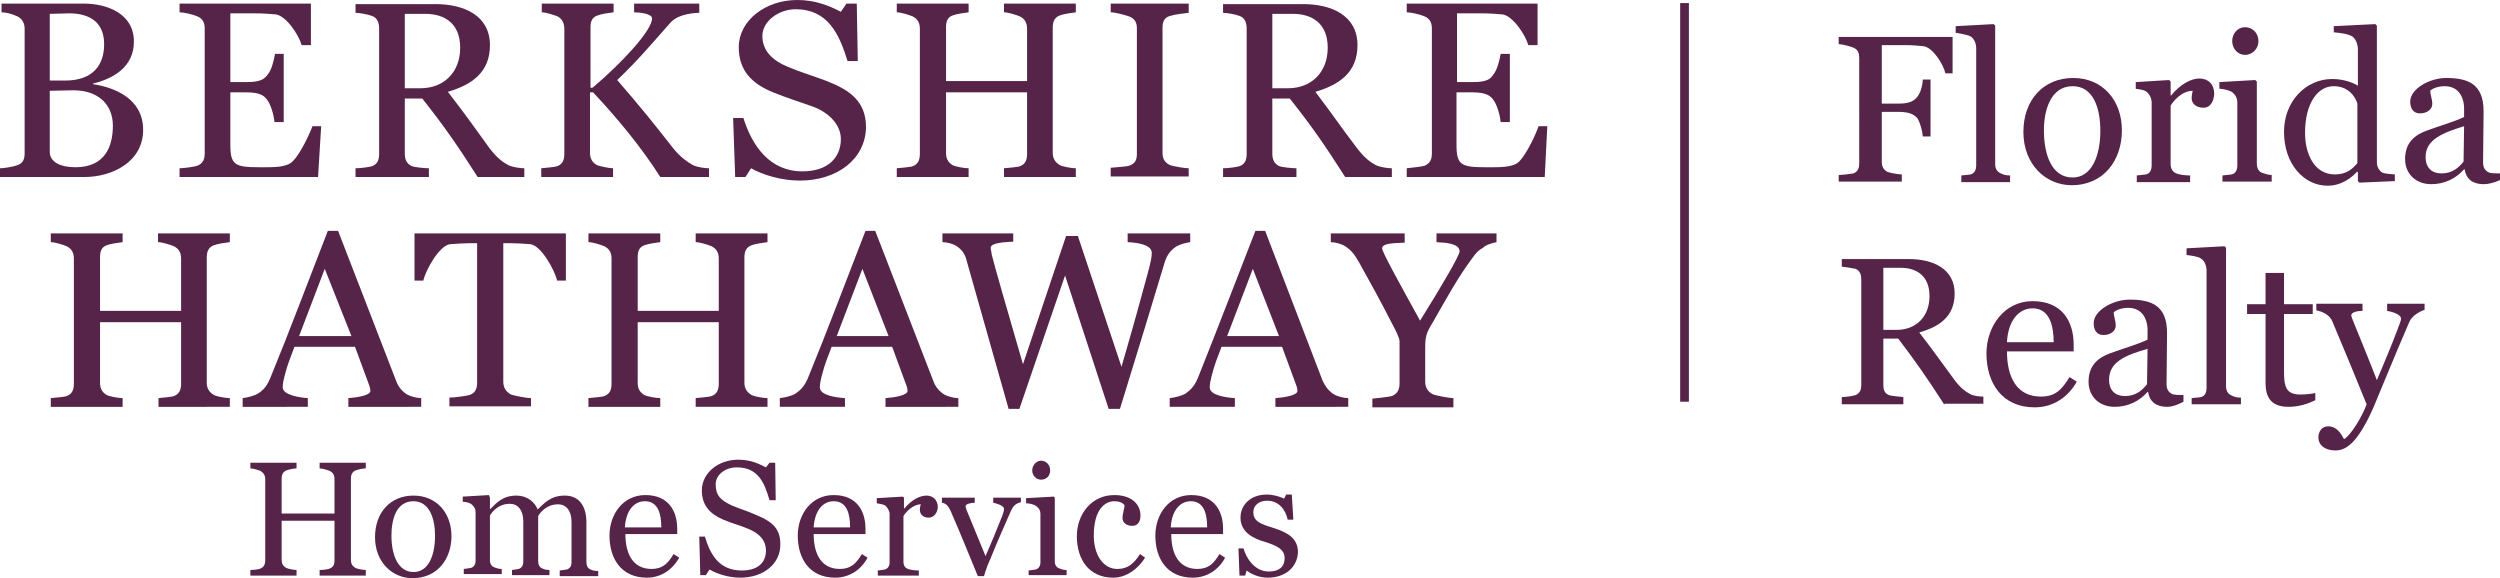 <?xml version="1.0" encoding="utf-8"?>
<!-- Generator: Adobe Illustrator 23.0.1, SVG Export Plug-In . SVG Version: 6.00 Build 0)  -->
<svg version="1.1" id="Layer_1" xmlns="http://www.w3.org/2000/svg" xmlns:xlink="http://www.w3.org/1999/xlink" x="0px" y="0px"
	 viewBox="0 0 48.73 11.27" style="enable-background:new 0 0 48.73 11.27;" xml:space="preserve">
<style type="text/css">
	.st0{fill:#552448;}
</style>
<g>
	<g>
		<g>
			<path class="st0" d="M15.59,3.52c-0.36,0-0.72-0.11-0.95-0.24l-0.11,0.17h-0.2L14.29,2.3h0.2c0.17,0.54,0.51,1.04,1.15,1.04
				c0.5,0,0.75-0.27,0.75-0.63c0-0.27-0.22-0.51-0.54-0.63c-0.31-0.11-0.48-0.16-0.78-0.28c-0.42-0.17-0.67-0.43-0.67-0.88
				c0-0.52,0.52-0.92,1.14-0.92c0.35,0,0.62,0.11,0.85,0.23l0.11-0.16h0.2l0.02,1.12h-0.2c-0.16-0.52-0.38-1.01-1.01-1.01
				c-0.34,0-0.65,0.24-0.65,0.52c0,0.29,0.2,0.48,0.49,0.6c0.26,0.11,0.5,0.18,0.74,0.27c0.44,0.17,0.79,0.38,0.79,0.91
				C16.87,3.1,16.32,3.52,15.59,3.52z"/>
			<path class="st0" d="M2.79,2.53c0-0.62-0.58-0.83-0.98-0.89V1.63c0.41-0.1,0.8-0.33,0.8-0.82c0-0.55-0.53-0.74-0.98-0.74h-1.6
				v0.17c0.08,0,0.21,0.03,0.31,0.08c0.1,0.05,0.14,0.14,0.14,0.24v2.43c0,0.11-0.03,0.19-0.14,0.23C0.26,3.25,0.08,3.28,0,3.28
				v0.17h1.65C2.18,3.45,2.79,3.16,2.79,2.53z M2.03,0.86c0,0.41-0.22,0.71-0.76,0.71h-0.3v-1.3c0.12,0,0.3-0.01,0.38-0.01
				C1.66,0.26,2.03,0.37,2.03,0.86z M2.2,2.45c0,0.4-0.15,0.81-0.73,0.81c-0.29,0-0.5-0.1-0.5-0.3V1.77c0.09,0,0.3-0.01,0.46-0.01
				C1.93,1.76,2.2,2.05,2.2,2.45z"/>
			<path class="st0" d="M6.26,2.46H6.09C6.04,2.6,5.86,2.99,5.71,3.14C5.59,3.27,5.32,3.26,5.07,3.26c-0.49,0-0.58-0.04-0.58-0.44
				V1.8h0.31c0.29,0,0.36,0.08,0.41,0.15c0.06,0.07,0.13,0.29,0.14,0.43h0.18V1.05H5.36c-0.02,0.13-0.07,0.32-0.14,0.4
				C5.16,1.53,5.1,1.6,4.81,1.6H4.49V0.26h0.47c0.16,0,0.29,0.01,0.41,0.02c0.2,0.02,0.45,0.39,0.51,0.6h0.18V0.07H3.5v0.17
				c0.08,0,0.26,0.04,0.35,0.08c0.11,0.05,0.14,0.13,0.14,0.24v2.43c0,0.11-0.03,0.19-0.14,0.24C3.79,3.25,3.58,3.28,3.5,3.28v0.17
				H6.2L6.26,2.46z"/>
			<path class="st0" d="M10.22,3.45V3.28c-0.08,0-0.22-0.02-0.31-0.06C9.8,3.16,9.7,3.09,9.55,2.9C9.21,2.43,9.1,2.27,8.73,1.79
				C9.2,1.65,9.55,1.41,9.55,0.88c0-0.58-0.51-0.8-1.06-0.8H6.93v0.17c0.08,0,0.24,0.03,0.32,0.06c0.11,0.04,0.14,0.14,0.14,0.25
				v2.44c0,0.11-0.03,0.2-0.14,0.24C7.19,3.26,7.01,3.28,6.93,3.28v0.17h1.43V3.28c-0.08,0-0.28-0.02-0.33-0.04
				C7.92,3.19,7.89,3.1,7.89,2.99V1.92h0.34c0.39,0.49,0.68,0.9,1.08,1.53H10.22z M8.97,0.93c0,0.49-0.33,0.79-0.77,0.79H7.89V0.27
				h0.4C8.67,0.27,8.97,0.46,8.97,0.93z"/>
			<path class="st0" d="M13.82,3.45V3.28c-0.08,0-0.22-0.02-0.31-0.06c-0.11-0.06-0.25-0.16-0.38-0.32c-0.4-0.51-0.64-0.81-1.1-1.34
				c0.41-0.39,0.64-0.67,1.04-1.12c0.16-0.18,0.51-0.19,0.56-0.19V0.07h-1.27v0.17c0.08,0,0.35,0.02,0.35,0.12
				c0,0.23-0.58,0.86-1.16,1.35h-0.04V0.54c0-0.11,0.02-0.2,0.14-0.24c0.08-0.03,0.23-0.05,0.31-0.06V0.07h-1.4v0.17
				c0.08,0,0.23,0.05,0.31,0.08C10.97,0.38,11,0.46,11,0.57V3c0,0.11-0.03,0.2-0.14,0.24c-0.06,0.02-0.23,0.03-0.31,0.04v0.17h1.4
				V3.28c-0.08,0-0.26-0.04-0.31-0.06c-0.1-0.05-0.14-0.14-0.14-0.24V1.8h0.06c0.47,0.5,0.95,1.08,1.31,1.65H13.82z"/>
			<path class="st0" d="M20.97,3.45V3.28c-0.08,0-0.25-0.03-0.31-0.06c-0.1-0.06-0.14-0.14-0.14-0.24V0.54
				c0-0.11,0.03-0.2,0.14-0.24c0.08-0.03,0.23-0.05,0.31-0.06V0.07h-1.4v0.17c0.08,0,0.24,0.05,0.31,0.08
				c0.1,0.05,0.14,0.13,0.14,0.24v1.02h-1.58V0.54c0-0.11,0.02-0.2,0.13-0.24c0.08-0.03,0.23-0.05,0.31-0.06V0.07h-1.4v0.17
				c0.08,0,0.24,0.05,0.31,0.08c0.1,0.05,0.14,0.13,0.14,0.24V3c0,0.11-0.03,0.2-0.14,0.24c-0.05,0.02-0.23,0.03-0.31,0.04v0.17h1.4
				V3.28c-0.08,0-0.25-0.03-0.31-0.06c-0.1-0.06-0.13-0.14-0.13-0.24V1.8h1.58V3c0,0.11-0.03,0.2-0.14,0.24
				c-0.05,0.02-0.23,0.03-0.31,0.04v0.17H20.97z"/>
			<path class="st0" d="M23.17,3.45V3.28c-0.09,0-0.3-0.04-0.36-0.06c-0.11-0.05-0.15-0.13-0.15-0.24V0.54
				c0-0.11,0.03-0.2,0.15-0.23c0.09-0.03,0.27-0.05,0.36-0.06V0.07h-1.52v0.17c0.09,0,0.27,0.05,0.36,0.08
				c0.12,0.05,0.15,0.13,0.15,0.23v2.45c0,0.11-0.03,0.19-0.15,0.23c-0.06,0.02-0.27,0.03-0.36,0.04v0.17H23.17z"/>
			<path class="st0" d="M27.13,3.45V3.28c-0.08,0-0.22-0.02-0.31-0.06c-0.11-0.06-0.21-0.13-0.36-0.32
				c-0.35-0.46-0.45-0.62-0.82-1.11c0.47-0.14,0.82-0.38,0.82-0.91c0-0.58-0.51-0.8-1.06-0.8h-1.56v0.17c0.08,0,0.24,0.03,0.32,0.06
				c0.11,0.04,0.14,0.14,0.14,0.25v2.44c0,0.11-0.03,0.2-0.14,0.24c-0.06,0.02-0.24,0.04-0.32,0.04v0.17h1.43V3.28
				c-0.08,0-0.28-0.02-0.33-0.04C24.83,3.19,24.8,3.1,24.8,2.99V1.92h0.34c0.39,0.49,0.68,0.9,1.08,1.53H27.13z M25.88,0.93
				c0,0.49-0.33,0.79-0.77,0.79H24.8V0.27h0.4C25.58,0.27,25.88,0.46,25.88,0.93z"/>
			<path class="st0" d="M30.16,2.46h-0.17c-0.05,0.15-0.23,0.54-0.38,0.69c-0.12,0.12-0.39,0.11-0.64,0.11
				c-0.49,0-0.58-0.04-0.58-0.44V1.8h0.31c0.29,0,0.36,0.08,0.41,0.15c0.06,0.07,0.13,0.29,0.14,0.43h0.18V1.05h-0.18
				c-0.02,0.13-0.07,0.32-0.14,0.4C29.06,1.53,29,1.6,28.71,1.6h-0.31V0.26h0.47c0.16,0,0.29,0.01,0.41,0.02
				c0.2,0.02,0.45,0.39,0.51,0.6h0.18V0.07h-2.55v0.17c0.08,0,0.26,0.04,0.35,0.08c0.11,0.05,0.14,0.13,0.14,0.24v2.43
				c0,0.11-0.03,0.19-0.14,0.24c-0.06,0.02-0.27,0.04-0.35,0.05v0.17h2.69L30.16,2.46z"/>
		</g>
		<g>
			<path class="st0" d="M4.48,7.93V7.76c-0.08,0-0.25-0.03-0.31-0.06c-0.1-0.06-0.14-0.14-0.14-0.24V5.02c0-0.11,0.03-0.2,0.14-0.24
				c0.08-0.03,0.23-0.05,0.31-0.06V4.55h-1.4v0.17c0.08,0,0.24,0.05,0.31,0.08c0.1,0.05,0.14,0.13,0.14,0.24v1.02H1.95V5.02
				c0-0.11,0.02-0.2,0.13-0.24c0.08-0.03,0.23-0.05,0.31-0.06V4.55h-1.4v0.17c0.08,0,0.24,0.05,0.31,0.08
				c0.1,0.05,0.14,0.13,0.14,0.24v2.44c0,0.11-0.03,0.2-0.14,0.24C1.25,7.74,1.07,7.75,0.99,7.76v0.17h1.4V7.76
				c-0.08,0-0.25-0.03-0.31-0.06c-0.1-0.06-0.13-0.14-0.13-0.24V6.28h1.58v1.2c0,0.11-0.03,0.2-0.14,0.24
				C3.34,7.74,3.16,7.75,3.09,7.76v0.17H4.48z"/>
			<path class="st0" d="M8.21,7.93V7.76c-0.08,0-0.21-0.03-0.29-0.08c-0.1-0.07-0.16-0.15-0.2-0.26L6.59,4.5H6.39
				C6.02,5.45,5.63,6.49,5.28,7.34C5.21,7.52,5.14,7.6,5.03,7.67C4.95,7.72,4.81,7.75,4.73,7.76v0.17H6V7.76
				C5.84,7.75,5.51,7.7,5.51,7.55c0-0.07,0.02-0.16,0.05-0.27c0.04-0.16,0.11-0.34,0.18-0.52h1.18l0.28,0.76
				c0.01,0.02,0.02,0.07,0.02,0.1c0,0.09-0.28,0.13-0.43,0.14v0.17H8.21z M6.85,6.55H5.83l0.5-1.31L6.85,6.55z"/>
			<path class="st0" d="M11.03,5.47V4.55H8.08v0.92h0.17c0.05-0.21,0.31-0.68,0.52-0.71c0.12-0.01,0.31-0.02,0.39-0.02H9.3v2.72
				c0,0.11-0.03,0.2-0.15,0.24c-0.07,0.02-0.3,0.05-0.39,0.05v0.17h1.59V7.76c-0.09,0-0.34-0.05-0.39-0.07
				C9.85,7.63,9.81,7.54,9.81,7.44v-2.7h0.14c0.12,0,0.27,0.01,0.39,0.02c0.21,0.03,0.47,0.5,0.52,0.71H11.03z"/>
			<path class="st0" d="M14.96,7.93V7.76c-0.08,0-0.25-0.03-0.31-0.06c-0.1-0.06-0.14-0.14-0.14-0.24V5.02
				c0-0.11,0.03-0.2,0.14-0.24c0.08-0.03,0.23-0.05,0.31-0.06V4.55h-1.4v0.17c0.08,0,0.24,0.05,0.31,0.08
				c0.1,0.05,0.14,0.13,0.14,0.24v1.02h-1.58V5.02c0-0.11,0.02-0.2,0.13-0.24c0.08-0.03,0.23-0.05,0.31-0.06V4.55h-1.4v0.17
				c0.08,0,0.24,0.05,0.31,0.08c0.1,0.05,0.14,0.13,0.14,0.24v2.44c0,0.11-0.03,0.2-0.14,0.24c-0.05,0.02-0.23,0.03-0.31,0.04v0.17
				h1.4V7.76c-0.08,0-0.25-0.03-0.31-0.06c-0.1-0.06-0.13-0.14-0.13-0.24V6.28h1.58v1.2c0,0.11-0.03,0.2-0.14,0.24
				c-0.05,0.02-0.23,0.03-0.31,0.04v0.17H14.96z"/>
			<path class="st0" d="M18.68,7.93V7.76c-0.08,0-0.21-0.03-0.29-0.08c-0.1-0.07-0.16-0.15-0.2-0.26L17.06,4.5h-0.19
				c-0.37,0.95-0.76,1.99-1.11,2.84c-0.07,0.18-0.15,0.26-0.25,0.33c-0.08,0.05-0.22,0.08-0.31,0.09v0.17h1.27V7.76
				c-0.16-0.01-0.49-0.05-0.49-0.21c0-0.07,0.02-0.16,0.05-0.27c0.04-0.16,0.11-0.34,0.18-0.52h1.18l0.28,0.76
				c0.01,0.02,0.02,0.07,0.02,0.1c0,0.09-0.28,0.13-0.43,0.14v0.17H18.68z M17.32,6.55h-1.01l0.5-1.31L17.32,6.55z"/>
			<path class="st0" d="M23.2,4.72V4.55h-1.22v0.17c0.2,0.01,0.47,0.05,0.47,0.21c0,0.08-0.02,0.19-0.09,0.44
				c-0.11,0.41-0.27,0.99-0.5,1.78L21.01,4.6h-0.23L19.94,7.1c-0.32-1.1-0.55-1.9-0.61-2.14c0-0.03-0.02-0.1-0.02-0.13
				c0-0.1,0.28-0.11,0.44-0.12V4.55h-1.38v0.17c0.08,0,0.21,0.03,0.28,0.08c0.1,0.07,0.15,0.14,0.18,0.24l0.83,2.93h0.21l0.89-2.6
				l0.85,2.6h0.22c0.32-1.03,0.68-2.22,0.87-2.85c0.05-0.16,0.12-0.24,0.22-0.31C23,4.76,23.12,4.73,23.2,4.72z"/>
			<path class="st0" d="M26.28,7.93V7.76c-0.08,0-0.21-0.03-0.29-0.08c-0.1-0.07-0.16-0.15-0.21-0.26L24.66,4.5h-0.19
				c-0.37,0.95-0.77,1.99-1.11,2.84c-0.07,0.18-0.15,0.26-0.25,0.33c-0.08,0.05-0.22,0.08-0.31,0.09v0.17h1.27V7.76
				c-0.16-0.01-0.49-0.05-0.49-0.21c0-0.07,0.02-0.16,0.05-0.27c0.04-0.16,0.11-0.34,0.18-0.52h1.18l0.28,0.76
				c0.01,0.02,0.02,0.07,0.02,0.1c0,0.09-0.28,0.13-0.43,0.14v0.17H26.28z M24.93,6.55h-1.01l0.5-1.31L24.93,6.55z"/>
			<path class="st0" d="M29.17,4.72V4.55H28v0.17c0.2,0.01,0.45,0.03,0.45,0.18c0,0.08-0.34,0.66-0.77,1.35
				c-0.43-0.78-0.74-1.34-0.74-1.41c0-0.11,0.29-0.1,0.44-0.11V4.55h-1.44v0.17c0.08,0,0.2,0.03,0.28,0.08
				c0.11,0.07,0.18,0.15,0.28,0.33c0.2,0.36,0.39,0.7,0.62,1.15c0.08,0.15,0.16,0.31,0.16,0.37v0.82c0,0.11-0.03,0.2-0.15,0.25
				c-0.07,0.02-0.3,0.04-0.38,0.05v0.17h1.58V7.76c-0.09,0-0.33-0.05-0.39-0.07c-0.11-0.05-0.16-0.14-0.16-0.25V6.79
				c0-0.23,0.02-0.3,0.15-0.51c0.29-0.51,0.49-0.87,0.74-1.21c0.12-0.17,0.14-0.18,0.25-0.25C28.96,4.77,29.12,4.73,29.17,4.72z"/>
		</g>
		<g>
			<path class="st0" d="M20.29,9.35c-0.09,0-0.17-0.08-0.17-0.18c0-0.1,0.08-0.19,0.17-0.19c0.11,0,0.18,0.09,0.18,0.19
				C20.47,9.27,20.4,9.35,20.29,9.35z"/>
			<path class="st0" d="M14.43,11.26c-0.22,0-0.45-0.07-0.6-0.16l-0.07,0.11h-0.11l-0.02-0.75h0.11c0.11,0.37,0.29,0.66,0.72,0.66
				c0.32,0,0.47-0.16,0.47-0.39c0-0.19-0.12-0.33-0.34-0.42c-0.19-0.08-0.3-0.1-0.49-0.18c-0.26-0.11-0.42-0.28-0.42-0.57
				c0-0.34,0.32-0.6,0.71-0.6c0.22,0,0.39,0.07,0.54,0.15L15,9.02h0.11l0.01,0.73h-0.12c-0.1-0.34-0.22-0.64-0.64-0.64
				c-0.22,0-0.41,0.14-0.41,0.33c0,0.22,0.1,0.31,0.31,0.41c0.16,0.07,0.31,0.11,0.46,0.18c0.27,0.11,0.49,0.23,0.49,0.57
				C15.22,10.99,14.88,11.26,14.43,11.26z"/>
			<path class="st0" d="M6.23,11.22v-0.11c0.05,0,0.17-0.01,0.2-0.03C6.5,11.05,6.52,11,6.52,10.93v-0.78H5.49v0.76
				c0,0.07,0.02,0.12,0.09,0.16c0.04,0.02,0.15,0.04,0.2,0.04v0.11h-0.9v-0.11c0.05,0,0.17-0.01,0.2-0.03
				c0.07-0.03,0.09-0.09,0.09-0.16V9.34c0-0.07-0.03-0.12-0.09-0.16c-0.05-0.02-0.15-0.05-0.2-0.05V9.02h0.9v0.11
				c-0.05,0-0.15,0.02-0.2,0.04C5.51,9.2,5.49,9.26,5.49,9.33v0.68h1.03V9.34c0-0.07-0.02-0.12-0.09-0.16
				c-0.05-0.02-0.15-0.05-0.2-0.05V9.02h0.9v0.11c-0.05,0-0.15,0.02-0.2,0.04C6.86,9.2,6.84,9.26,6.84,9.33v1.58
				c0,0.07,0.02,0.12,0.09,0.16c0.03,0.02,0.15,0.04,0.2,0.04v0.11H6.23z"/>
			<path class="st0" d="M8.04,11.27c-0.39,0-0.73-0.31-0.73-0.8c0-0.48,0.3-0.81,0.75-0.81c0.45,0,0.74,0.34,0.74,0.79
				C8.8,10.89,8.53,11.27,8.04,11.27z M8.06,9.77c-0.34,0-0.43,0.36-0.43,0.67c0,0.38,0.13,0.71,0.43,0.71
				c0.29,0,0.42-0.32,0.42-0.71C8.48,10.11,8.37,9.77,8.06,9.77z"/>
			<path class="st0" d="M10.91,11.22v-0.1c0.06-0.01,0.09-0.01,0.14-0.02c0.06-0.02,0.09-0.07,0.09-0.14v-0.79
				c0-0.22-0.11-0.34-0.26-0.34c-0.23,0-0.35,0.16-0.39,0.23v0.88c0,0.07,0.03,0.12,0.08,0.14c0.04,0.02,0.08,0.03,0.14,0.03v0.1
				H9.98v-0.1c0.06-0.01,0.09-0.01,0.13-0.02c0.06-0.02,0.09-0.07,0.09-0.14v-0.79c0-0.22-0.11-0.34-0.26-0.34
				c-0.23,0-0.35,0.16-0.39,0.23v0.87c0,0.07,0.03,0.12,0.09,0.14c0.05,0.02,0.09,0.03,0.14,0.03v0.1H9.04v-0.1
				c0.06-0.01,0.09-0.01,0.14-0.02c0.06-0.02,0.09-0.07,0.09-0.14v-0.95c0-0.07-0.04-0.12-0.09-0.16c-0.04-0.02-0.1-0.04-0.16-0.04
				v-0.1l0.51-0.03L9.55,9.7v0.22h0.01c0.12-0.12,0.24-0.26,0.51-0.26c0.2,0,0.35,0.12,0.41,0.27c0.13-0.12,0.25-0.27,0.53-0.27
				c0.29,0,0.42,0.22,0.42,0.52v0.78c0,0.07,0.03,0.12,0.08,0.14c0.04,0.02,0.09,0.03,0.15,0.03v0.1H10.91z"/>
			<path class="st0" d="M12.61,11.26c-0.5,0-0.73-0.37-0.73-0.82c0-0.41,0.26-0.79,0.7-0.79c0.45,0,0.62,0.31,0.62,0.66v0.1h-1.01
				c0,0.39,0.15,0.68,0.51,0.68c0.22,0,0.32-0.11,0.43-0.29l0.11,0.07C13.11,11.1,12.89,11.26,12.61,11.26z M12.57,9.77
				c-0.21,0-0.37,0.18-0.39,0.51h0.71C12.89,10.02,12.83,9.77,12.57,9.77z"/>
			<path class="st0" d="M16.28,11.26c-0.5,0-0.73-0.37-0.73-0.82c0-0.41,0.26-0.79,0.7-0.79c0.45,0,0.62,0.31,0.62,0.66v0.1h-1.01
				c0,0.39,0.15,0.68,0.51,0.68c0.22,0,0.32-0.11,0.43-0.29l0.11,0.07C16.79,11.1,16.56,11.26,16.28,11.26z M16.25,9.77
				c-0.21,0-0.37,0.18-0.39,0.51h0.71C16.57,10.02,16.51,9.77,16.25,9.77z"/>
			<path class="st0" d="M18.1,10.09c-0.12,0-0.17-0.08-0.17-0.15c0-0.05,0.01-0.09,0.02-0.11c-0.16,0-0.3,0.16-0.34,0.23v0.89
				c0,0.07,0.03,0.12,0.09,0.14c0.05,0.02,0.15,0.03,0.21,0.03v0.1h-0.8v-0.1c0.06-0.01,0.1-0.01,0.14-0.02
				c0.06-0.02,0.09-0.07,0.09-0.14v-0.94c0-0.06-0.04-0.13-0.09-0.17c-0.04-0.02-0.1-0.03-0.16-0.04v-0.1l0.51-0.03l0.02,0.02v0.21
				h0.01c0.14-0.17,0.3-0.25,0.43-0.25c0.13,0,0.22,0.09,0.22,0.23C18.27,9.99,18.21,10.09,18.1,10.09z"/>
			<path class="st0" d="M19.7,9.97c-0.13,0.3-0.25,0.56-0.39,0.91c-0.05,0.11-0.09,0.21-0.13,0.35h-0.12
				c-0.24-0.58-0.3-0.74-0.53-1.27c-0.04-0.09-0.09-0.15-0.17-0.16v-0.1H19V9.8c-0.07,0-0.18,0.02-0.18,0.07
				c0,0.01,0.01,0.04,0.02,0.07l0.37,0.9c0.08-0.18,0.21-0.49,0.32-0.77c0.02-0.05,0.04-0.11,0.04-0.15c0-0.07-0.16-0.11-0.21-0.12
				v-0.1h0.54v0.09C19.81,9.81,19.75,9.85,19.7,9.97z"/>
			<path class="st0" d="M20.05,11.22v-0.1c0.06-0.01,0.09-0.01,0.14-0.02c0.06-0.02,0.09-0.07,0.09-0.14v-0.94
				c0-0.07-0.03-0.12-0.09-0.16C20.15,9.83,20.06,9.81,20,9.81v-0.1l0.54-0.03l0.02,0.02v1.24c0,0.07,0.03,0.12,0.09,0.14
				c0.05,0.02,0.08,0.03,0.14,0.03v0.1H20.05z"/>
			<path class="st0" d="M21.7,11.26c-0.47,0-0.71-0.35-0.71-0.81c0-0.42,0.28-0.8,0.73-0.8c0.34,0,0.51,0.18,0.51,0.4
				c0,0.1-0.04,0.2-0.16,0.2c-0.12,0-0.19-0.07-0.19-0.15c0-0.1,0.04-0.19,0.04-0.25c-0.04-0.06-0.12-0.08-0.2-0.08
				c-0.19,0-0.4,0.17-0.4,0.67c0,0.37,0.18,0.65,0.46,0.65c0.2,0,0.32-0.1,0.44-0.29l0.1,0.07C22.19,11.08,21.96,11.26,21.7,11.26z"
				/>
			<path class="st0" d="M23.25,11.26c-0.5,0-0.73-0.37-0.73-0.82c0-0.41,0.26-0.79,0.7-0.79c0.45,0,0.62,0.31,0.62,0.66v0.1h-1.01
				c0,0.39,0.15,0.68,0.51,0.68c0.22,0,0.32-0.11,0.43-0.29l0.11,0.07C23.76,11.1,23.53,11.26,23.25,11.26z M23.21,9.77
				c-0.21,0-0.37,0.18-0.39,0.51h0.71C23.53,10.02,23.47,9.77,23.21,9.77z"/>
			<path class="st0" d="M24.71,11.26c-0.18,0-0.34-0.08-0.41-0.14l-0.03,0.1h-0.11l-0.02-0.53h0.1c0.04,0.16,0.2,0.45,0.49,0.45
				c0.2,0,0.31-0.09,0.31-0.26c0-0.17-0.14-0.24-0.39-0.32c-0.21-0.06-0.47-0.18-0.47-0.47c0-0.25,0.2-0.45,0.51-0.45
				c0.13,0,0.26,0.04,0.34,0.08l0.04-0.08h0.11l0.03,0.49H25.1c-0.04-0.19-0.17-0.37-0.4-0.37c-0.17,0-0.27,0.1-0.27,0.22
				c0,0.18,0.13,0.23,0.39,0.31c0.28,0.09,0.48,0.2,0.48,0.48C25.28,11.08,25.03,11.26,24.71,11.26z"/>
		</g>
	</g>
	<rect x="32.75" y="0.06" class="st0" width="0.17" height="7.77"/>
	<g>
		<g>
			<path class="st0" d="M37.92,1.43c-0.04-0.18-0.25-0.51-0.43-0.53c-0.1-0.01-0.21-0.02-0.34-0.02h-0.47v1.14H37
				c0.25,0,0.32-0.07,0.37-0.13c0.05-0.06,0.1-0.18,0.11-0.34h0.15v1.11h-0.15c-0.01-0.12-0.06-0.29-0.11-0.36
				C37.32,2.25,37.25,2.18,37,2.18h-0.32v0.97c0,0.09,0.03,0.16,0.11,0.2c0.04,0.02,0.22,0.05,0.28,0.05v0.14h-1.23V3.41
				c0.07,0,0.24-0.02,0.29-0.03c0.09-0.04,0.11-0.11,0.11-0.2V1.13c0-0.09-0.02-0.16-0.11-0.2c-0.07-0.03-0.23-0.07-0.29-0.07V0.72
				h2.22v0.71H37.92z"/>
			<path class="st0" d="M38.23,3.55V3.42c0.07-0.01,0.13-0.01,0.18-0.02c0.08-0.02,0.11-0.09,0.11-0.18V0.94
				c0-0.09-0.04-0.19-0.11-0.23c-0.05-0.03-0.21-0.06-0.29-0.07V0.51l0.74-0.04l0.03,0.03v2.7c0,0.09,0.04,0.15,0.11,0.18
				c0.06,0.03,0.11,0.04,0.18,0.04v0.13H38.23z"/>
			<path class="st0" d="M40.38,3.61c-0.5,0-0.94-0.4-0.94-1.04c0-0.62,0.39-1.05,0.97-1.05c0.58,0,0.95,0.44,0.95,1.02
				S41.01,3.61,40.38,3.61z M40.4,1.68c-0.43,0-0.56,0.47-0.56,0.86c0,0.49,0.16,0.92,0.56,0.92c0.37,0,0.54-0.42,0.54-0.91
				C40.94,2.12,40.81,1.68,40.4,1.68z"/>
			<path class="st0" d="M42.95,2.1c-0.15,0-0.23-0.09-0.23-0.18c0-0.06,0.01-0.11,0.02-0.15c-0.21,0-0.38,0.2-0.43,0.29V3.2
				c0,0.09,0.04,0.15,0.11,0.18c0.07,0.03,0.19,0.04,0.27,0.04v0.13h-1.04V3.42c0.07-0.01,0.12-0.01,0.18-0.02
				c0.08-0.02,0.11-0.09,0.11-0.18V2c0-0.08-0.04-0.17-0.11-0.22c-0.05-0.03-0.13-0.04-0.2-0.05V1.6l0.65-0.04l0.03,0.03v0.27h0.01
				c0.18-0.22,0.39-0.33,0.55-0.33c0.17,0,0.29,0.11,0.29,0.3C43.15,1.97,43.09,2.1,42.95,2.1z"/>
			<path class="st0" d="M43.32,3.55V3.42c0.07-0.01,0.12-0.01,0.18-0.02c0.08-0.02,0.11-0.09,0.11-0.18V2
				c0-0.09-0.04-0.16-0.11-0.21c-0.05-0.03-0.17-0.06-0.24-0.06V1.6l0.7-0.04l0.03,0.03v1.6c0,0.09,0.04,0.16,0.11,0.18
				c0.06,0.02,0.11,0.04,0.18,0.04v0.13H43.32z M43.76,1.07c-0.14,0-0.25-0.12-0.25-0.27c0-0.15,0.11-0.27,0.25-0.27
				c0.15,0,0.26,0.12,0.26,0.26C44.03,0.94,43.91,1.07,43.76,1.07z"/>
			<path class="st0" d="M45.99,3.56l-0.03-0.03V3.35l-0.02,0c-0.09,0.1-0.29,0.27-0.57,0.27c-0.46,0-0.85-0.42-0.85-1.05
				c0-0.6,0.43-1.03,0.94-1.03c0.27,0,0.45,0.1,0.5,0.13V0.97c0-0.11-0.04-0.21-0.11-0.26c-0.08-0.05-0.24-0.07-0.36-0.08V0.51
				l0.81-0.04l0.03,0.03v2.66c0,0.09,0.04,0.16,0.1,0.2c0.05,0.03,0.16,0.03,0.25,0.04v0.13L45.99,3.56z M45.95,2.02
				c-0.04-0.14-0.18-0.34-0.46-0.34c-0.32,0-0.56,0.34-0.56,0.91c0,0.41,0.18,0.81,0.58,0.81c0.22,0,0.34-0.1,0.44-0.22V2.02z"/>
			<path class="st0" d="M48.41,3.59c-0.21,0-0.34-0.1-0.37-0.29h-0.01c-0.16,0.18-0.38,0.29-0.64,0.29c-0.3,0-0.51-0.2-0.51-0.49
				c0-0.33,0.2-0.47,0.41-0.55c0.24-0.09,0.56-0.18,0.74-0.27V2.1c0-0.08-0.03-0.42-0.38-0.42c-0.13,0-0.25,0.05-0.28,0.09
				c0,0.07,0.04,0.16,0.04,0.26c0,0.09-0.09,0.18-0.24,0.18c-0.14,0-0.19-0.11-0.19-0.23c0-0.25,0.38-0.46,0.7-0.46
				c0.42,0,0.73,0.11,0.73,0.65c0,0.38-0.01,0.63-0.01,0.99c0,0.1,0.03,0.16,0.11,0.2c0.04,0.02,0.15,0.02,0.22,0.02v0.13
				C48.62,3.56,48.51,3.59,48.41,3.59z M47.28,3.06c0,0.22,0.13,0.32,0.31,0.32c0.22,0,0.34-0.12,0.43-0.23l0.01-0.69
				C47.61,2.59,47.28,2.72,47.28,3.06z"/>
		</g>
		<g>
			<path class="st0" d="M37.9,7.89C37.56,7.36,37.32,7.02,37,6.6h-0.29v0.9c0,0.09,0.02,0.17,0.11,0.2
				c0.04,0.02,0.21,0.03,0.28,0.04v0.14h-1.2V7.74c0.07,0,0.22-0.02,0.27-0.04c0.09-0.04,0.11-0.11,0.11-0.2V5.45
				c0-0.09-0.02-0.17-0.11-0.21C36.1,5.23,35.97,5.2,35.9,5.2V5.05h1.31c0.47,0,0.89,0.19,0.89,0.67c0,0.45-0.3,0.65-0.69,0.76
				c0.31,0.4,0.4,0.54,0.69,0.93c0.12,0.16,0.21,0.22,0.3,0.27c0.07,0.04,0.19,0.05,0.26,0.05v0.14H37.9z M37.05,5.22h-0.34v1.21
				h0.26c0.37,0,0.64-0.25,0.64-0.66C37.61,5.38,37.36,5.22,37.05,5.22z"/>
			<path class="st0" d="M39.66,7.94c-0.64,0-0.94-0.48-0.94-1.05c0-0.52,0.34-1.02,0.9-1.02c0.58,0,0.8,0.4,0.8,0.85v0.13h-1.3
				c0,0.5,0.19,0.88,0.66,0.88c0.29,0,0.41-0.14,0.56-0.38l0.14,0.09C40.32,7.73,40.03,7.94,39.66,7.94z M39.62,6.01
				c-0.27,0-0.48,0.24-0.5,0.66h0.91C40.03,6.35,39.95,6.01,39.62,6.01z"/>
			<path class="st0" d="M42.24,7.93c-0.21,0-0.34-0.1-0.37-0.29h-0.01c-0.16,0.18-0.38,0.29-0.64,0.29c-0.3,0-0.51-0.2-0.51-0.49
				c0-0.33,0.2-0.47,0.41-0.55c0.24-0.09,0.56-0.18,0.74-0.27v-0.2c0-0.08-0.03-0.42-0.38-0.42c-0.13,0-0.25,0.05-0.28,0.09
				c0,0.07,0.04,0.16,0.04,0.26c0,0.09-0.09,0.18-0.24,0.18c-0.14,0-0.19-0.11-0.19-0.23c0-0.25,0.38-0.46,0.7-0.46
				c0.42,0,0.73,0.11,0.73,0.65c0,0.38-0.01,0.63-0.01,0.99c0,0.1,0.03,0.16,0.11,0.2c0.04,0.02,0.15,0.02,0.22,0.02v0.13
				C42.45,7.89,42.34,7.93,42.24,7.93z M41.11,7.4c0,0.22,0.13,0.32,0.31,0.32c0.22,0,0.34-0.12,0.43-0.23l0.01-0.69
				C41.44,6.92,41.11,7.05,41.11,7.4z"/>
			<path class="st0" d="M42.72,7.89V7.76c0.07-0.01,0.13-0.01,0.18-0.02c0.08-0.02,0.11-0.09,0.11-0.18V5.27
				c0-0.09-0.04-0.19-0.11-0.23C42.86,5,42.69,4.98,42.62,4.97V4.84l0.74-0.04l0.03,0.03v2.7c0,0.09,0.04,0.15,0.11,0.18
				c0.06,0.03,0.11,0.04,0.18,0.04v0.13H42.72z"/>
			<path class="st0" d="M44.61,7.93c-0.33,0-0.45-0.17-0.45-0.47V6.12h-0.36V5.93h0.36V5.32h0.36v0.61h0.56v0.19h-0.56v1.1
				c0,0.31,0.03,0.47,0.32,0.47c0.07,0,0.22-0.01,0.29-0.03V7.8C44.99,7.87,44.81,7.93,44.61,7.93z"/>
			<path class="st0" d="M46.96,6.28c-0.32,0.74-0.58,1.39-0.7,1.67c-0.32,0.72-0.55,0.83-0.74,0.83c-0.21,0-0.33-0.11-0.33-0.25
				c0-0.11,0.06-0.22,0.19-0.22c0.17,0,0.25,0.14,0.31,0.25c0.13-0.07,0.36-0.45,0.44-0.68c-0.31-0.76-0.38-0.93-0.67-1.62
				c-0.05-0.12-0.19-0.19-0.31-0.21V5.92h0.9v0.14c-0.09,0-0.22,0.02-0.22,0.09c0,0,0.01,0.04,0.03,0.09
				c0.09,0.22,0.38,0.93,0.47,1.17c0.15-0.36,0.26-0.61,0.4-0.98c0.02-0.07,0.07-0.16,0.07-0.22c0-0.09-0.2-0.14-0.27-0.15V5.92
				h0.73v0.12C47.19,6.06,47.02,6.14,46.96,6.28z"/>
		</g>
	</g>
</g>
</svg>
